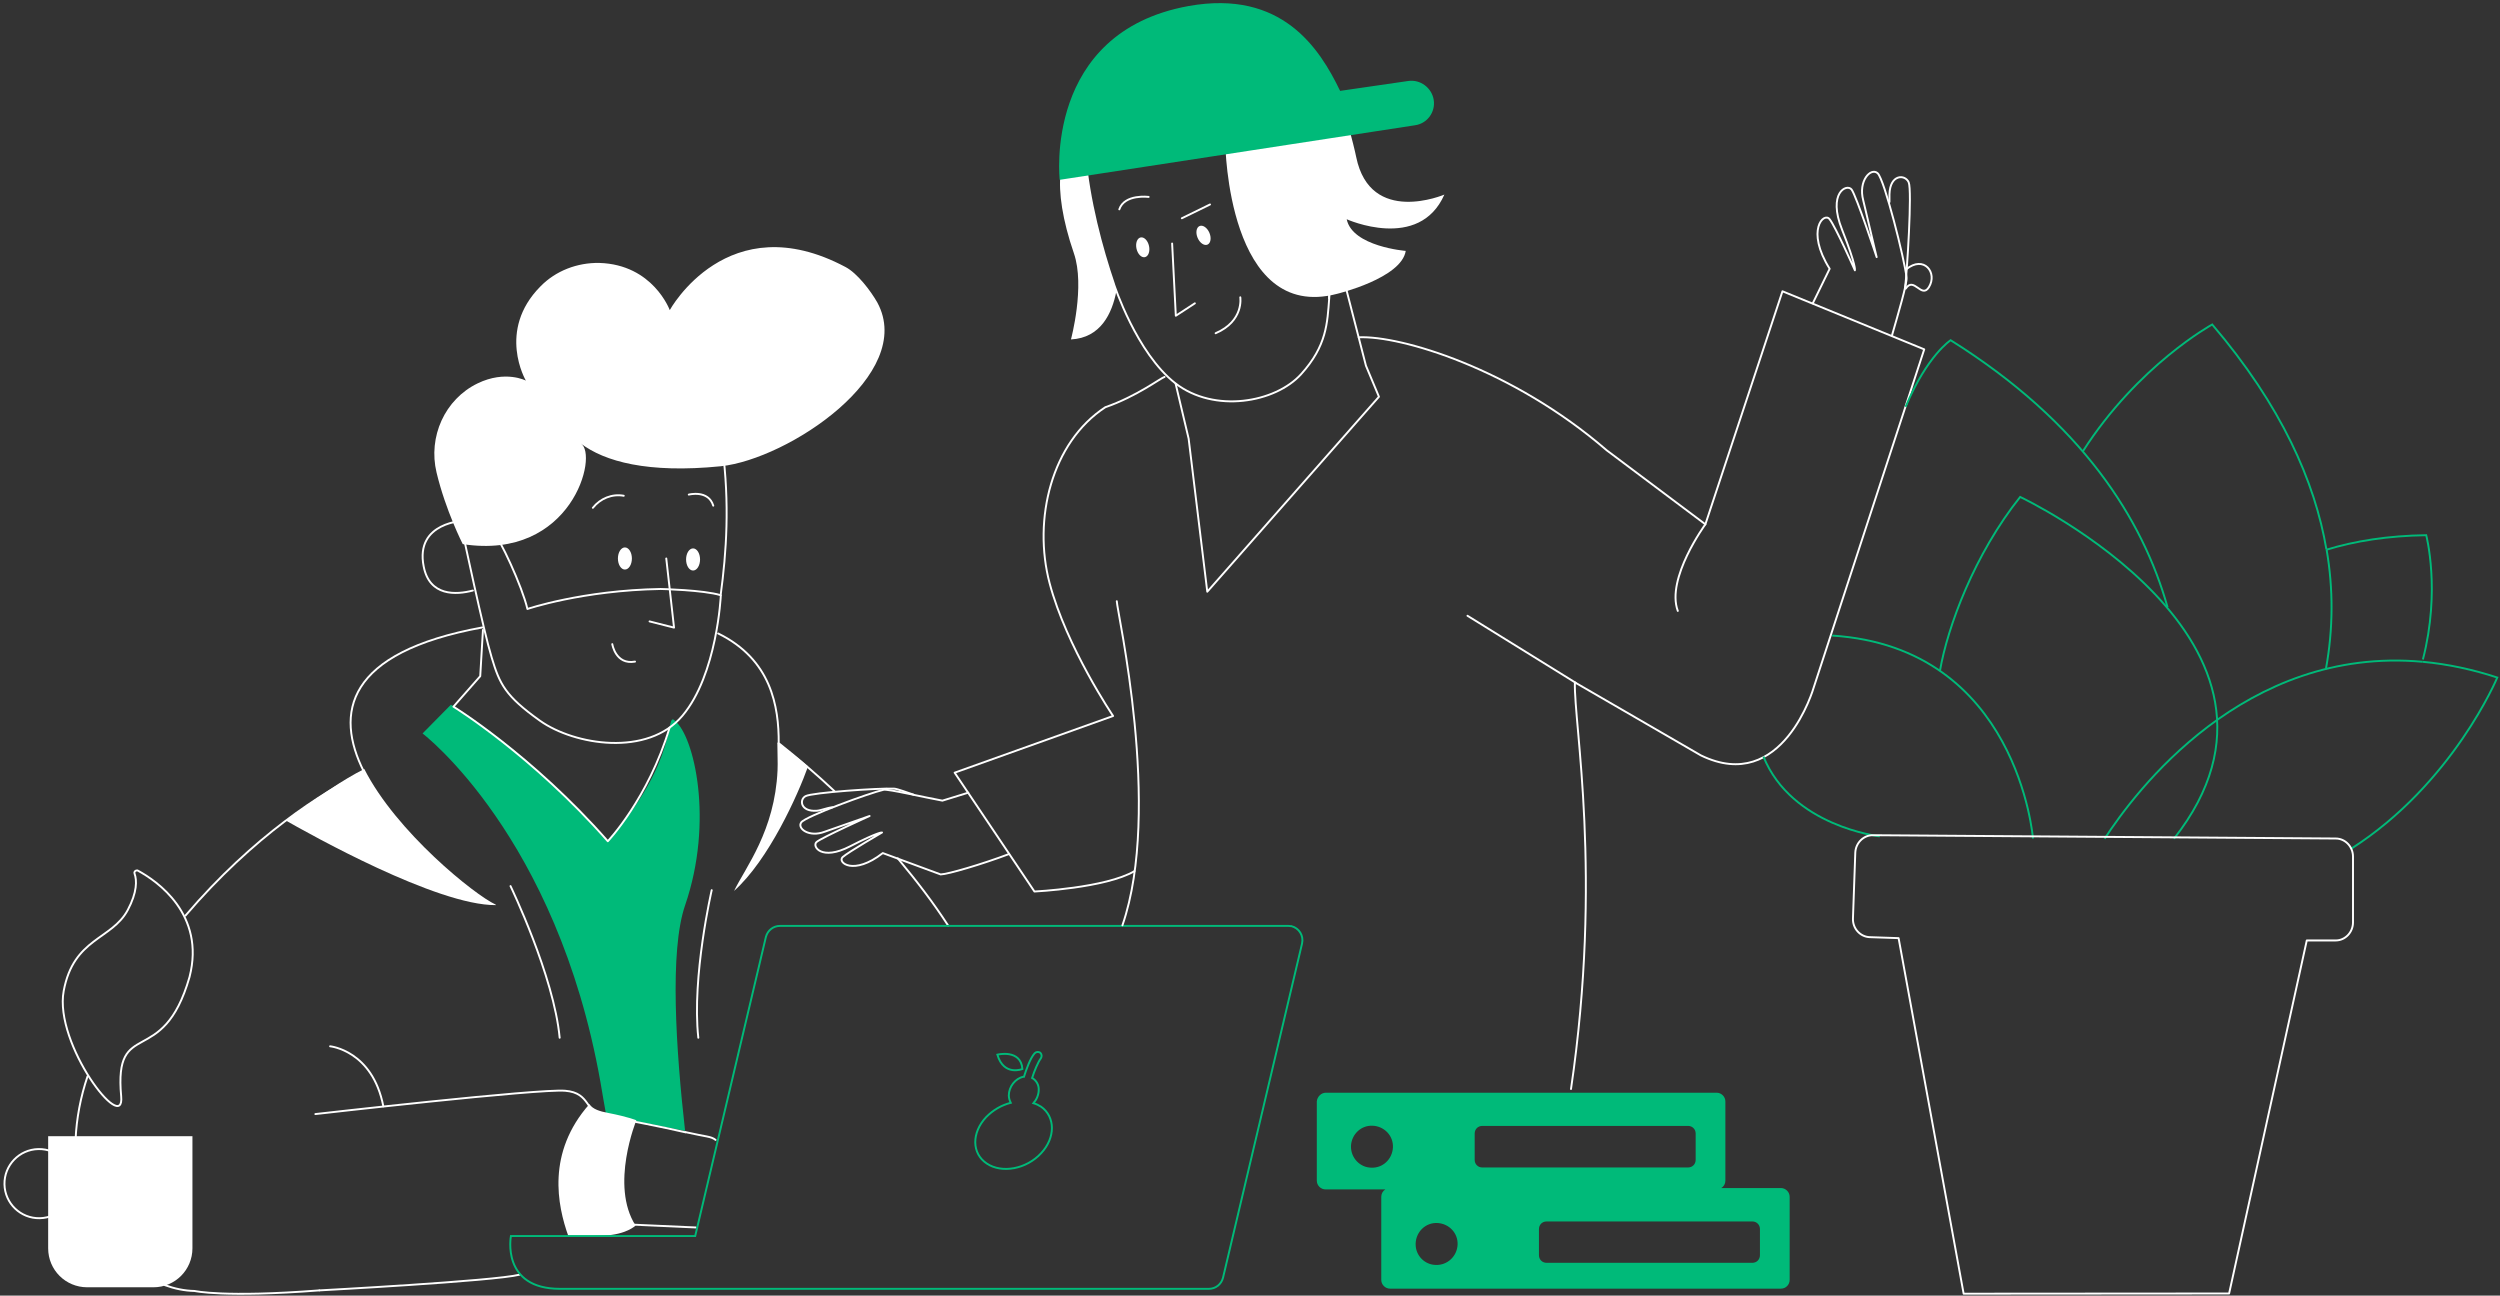 <?xml version="1.0" encoding="UTF-8"?> <!-- Generator: Adobe Illustrator 24.2.1, SVG Export Plug-In . SVG Version: 6.00 Build 0) --> <svg xmlns="http://www.w3.org/2000/svg" xmlns:xlink="http://www.w3.org/1999/xlink" id="Layer_1" x="0px" y="0px" viewBox="0 0 1287.4 667.2" style="enable-background:new 0 0 1287.4 667.2;" xml:space="preserve"><rect x="0" y="0" width="1287.4" height="667.2" fill="#333333" stroke="none"/> <style type="text/css"> .st0{fill:none;stroke:#FFFFFF;stroke-linecap:round;stroke-linejoin:round;} .st1{fill:#00BA79;} .st2{fill:#FFFFFF;} .st3{fill:none;stroke:#00BA79;stroke-miterlimit:10;} .st4{fill:none;stroke:#FFFFFF;stroke-width:1;stroke-linecap:round;stroke-linejoin:round;stroke-miterlimit:4;} </style> <g id="hand_2_"> <path class="st0" d="M428.7,415.7c-2.9,0.3-6,1.7-8.1,1.8c-8.4,0.6-9.1-5.7-5.8-7.5c3.4-1.9,38.1-4.2,45.5-3.9 c1.9,0.1,7,2.1,10.1,3.1"></path> <path class="st0" d="M519.6,439.8c-14,5.3-31.5,10.4-35.2,10.5l-29.8-11c-15.1,11.8-23.5,4.8-20.7,2.1c2.9-2.6,20.3-12.7,20.3-12.7 s-1.6-0.5-16.4,7.1c-14.8,7.7-19.8,0-17.3-2.2c2.5-2.2,27.3-13.4,27.3-13.4l-23.1,8.1c-8.1,3.1-14.3-1.7-12.1-4.8 s35-15.1,42.4-16.8c2.2-0.5,21.4,4,30.3,5.6l13.3-4.1"></path> </g> <path id="dress-2_2_" class="st0" d="M599.7,194.1c-1.9,0.5-14.3,10-30.5,15.6c-27.7,18.1-37.4,57.7-28.7,90.6s32.7,68.4,32.7,68.4 l-81.6,29.2l41.1,61.2c0,0,36.7-1.8,51.5-10.5"></path> <g> <g id="hand_II_1_"> <path class="st0" d="M981.6,138.7c9.2-7.5,16.3,1.8,11.7,9.2c-3.8,6.1-7.7-5.7-11.9,0.7"></path> <path class="st0" d="M973,104c0-0.8,0-3.4,0-4c0.3-10.4,8.1-10.3,9.9-6.1c1.8,4.2-0.8,45.7-1.9,54.7"></path> <path class="st0" d="M974.3,172.7c3-10.5,7.9-26.9,7.5-29.8c-1-9.2-11.4-50.6-14.9-53.7s-10.1,3.9-7.4,14l6.9,29.2 c0,0-10.5-31.6-12.9-34.8c-2.5-3.2-12.5,1.7-4.9,20.7c7.5,19,6.6,20.9,6.6,20.9s-10-22.5-13-26.3c-2.9-3.9-12.5,5.6,0,25.5 l-8.7,17.8"></path> </g> <path id="dress-3_2_" class="st0" d="M809,560.8c16.3-110.3,1.4-187.8,2-209.4l64.9,37.6c42.2,20.5,58.1-35,58.1-35l56.9-174.1 l-73-29.9L878.2,270l-50.8-38.1c-48.7-42.1-106.2-59.2-127.7-58.2"></path> <line class="st0" x1="755.7" y1="317.1" x2="811.4" y2="351.6"></line> <path class="st0" d="M878.2,270c0,0-20.4,27.9-14.2,44.6"></path> </g> <g id="outine_II"> <g id="developer_1_"> <g id="body_1_"> <path id="hoodie" class="st0" d="M248.4,323.1c-70.3,12.9-76.2,44.1-61,74.3c-21.6,10.8-56.8,33-91.9,74.1"></path> <path id="hoodie-2_2_" class="st0" d="M429.7,407.4c-8.8-8.3-18.5-16.6-28.7-24.7c0.1-18.8-3.8-43.1-31.2-56.5"></path> <path id="hoodie-2_1_" class="st0" d="M488.3,476.7c-7.5-11.6-16.2-23-26-34.7"></path> <path id="hoodie-3_2_" class="st0" d="M84.9,661.8c4.9,1.8,10.1,2.9,15.3,3c0,0,15.1,3.5,64.2-0.3"></path> <path id="hoodie-4" class="st0" d="M45.1,554.2c-3.6,10.7-5.7,21.6-6.2,32.9"></path> <path id="t-shirt" class="st1" d="M352.8,582.4c-4.7-41.8-8.1-92.7,0-116.2c14.9-43.4,4.7-87.1-5.3-95.1c-5.1-5.1,2.7,20.9-35,62 c-40.4-47.2-80.3-70.2-80.3-70.2l-14.6,14.8c0,0,69.1,52.6,91.6,179.5c1,6.2,2.1,12,3,17.3"></path> <path id="neck_1_" class="st0" d="M248.7,324.4l-1.4,23.8l-13.8,15.7l0,0c0,0,40.7,25.1,79.5,69.3c0,0,20.9-22.1,31.8-58.5"></path> <g id="hand_1_"> <path id="hand-2_1_" class="st0" d="M312.6,575c12.3,2.2,27.8,5.2,40.4,8.1"></path> <path id="hand-3_3_" class="st0" d="M358.3,632.1l-48.9-2.2"></path> <path id="hand-3_1_" class="st0" d="M353,583c11,2.5,13,2.1,15.5,4"></path> <path id="sleeve_2_" class="st0" d="M324.3,578.1c0,0-3.2-0.8-13.1-3c-10-1.9-6.8-12.3-20.1-13.4c-13.4-1.2-128.7,12-128.7,12"></path> <path id="sleeve_1_" class="st0" d="M164.5,664.5c0,0,90.1-4.8,103.1-8.1"></path> <path id="line_1_" class="st0" d="M170,538.8c0,0,21.8,2.1,27.4,30.9"></path> <path id="welt" class="st2" d="M310.7,636.3c12-0.5,16.6-5.2,16.6-5.2c-13.3-20.7,0.4-54.2,0.4-54.2s-3.9-1.7-14.6-3.8 c-4.3-0.8-7.8-1.9-9.6-4.5c-22.1,25-16.5,52.1-10.8,68C299.7,636.6,304.4,636.6,310.7,636.3z"></path> </g> <path id="shadow_1_" class="st2" d="M400.3,382.3L400.3,382.3c0,6.2,0.3,10,0.1,14.4c-1.4,31.1-16.4,49.8-22.4,62.1 c17.9-16,32.9-49.5,38.1-64.1C408.6,388.1,408.7,389.1,400.3,382.3z"></path> <path id="shadow_II_1_" class="st2" d="M255.2,465.8c-10.7-4.9-51.2-37.4-67.6-69.8c-10.7,5.3-24.7,14.9-40.3,26.6 c11.6,6.6,77.7,43.8,108.1,43.5L255.2,465.8z"></path> <path id="string_II_1_" class="st0" d="M262.9,456.3c0,0,22.4,46.5,25.3,78.1"></path> <path id="string_1_" class="st0" d="M366.5,458.4c0,0-10.3,44.6-6.9,76"></path> </g> <path class="st3" d="M663.5,476.8H401.7c-3.5,0-6.4,2.3-7.3,5.7l-36.4,154h-94.9c0,0-5.2,27.2,25.3,27.2h334.1 c3.5,0,6.4-2.3,7.3-5.7l40.7-172.1c0.9-4-1.4-7.9-5.5-9C664.6,477,664,476.8,663.5,476.8z M526.5,550.5c0,0-9.6,3.9-12.9-7.4 C513.6,543.1,525.7,540.1,526.5,550.5z M536.1,593.9c-7.5,8.1-20.1,10.5-27.9,5.3c-7.9-5.2-7.9-15.9-0.4-23.9 c3.5-3.6,7.9-6.2,12.7-7.4c-0.6-1.2-1-2.5-1-3.8c0-4.5,3.4-8.8,7.5-9.6h0.3c1-3.2,3.2-9.6,5.5-12.1c0.8-0.8,1.9-0.9,2.9-0.3 c0.8,0.8,0.9,1.9,0.3,2.9c-1.4,1.8-3.4,6.6-4.5,10.1c2.2,1.3,3.5,3.6,3.4,6.1c0,2.5-1,4.9-2.7,6.9c1.4,0.4,2.6,1,3.9,1.8 C543.5,575.1,543.6,585.9,536.1,593.9z"></path> <g id="hot_coffie"> <ellipse id="handle" transform="matrix(1 -2.040440e-02 2.040440e-02 1 -12.43 0.538)" class="st4" cx="20.1" cy="609.4" rx="17.8" ry="17.8"></ellipse> <path id="mug" class="st2" d="M24.8,585.1v57.7c0,11.2,9,20.1,20.1,20.1H79c11.2,0,20.1-9,20.1-20.1v-57.7H24.8z"></path> <path id="steam" class="st0" d="M62.4,564.6c1.9,20.4-34.7-26.9-29.6-54.3s24.8-26.3,33-41.7c4.9-9.2,4.7-15.3,3.5-18.7 c-0.3-0.6,0.1-1.4,0.8-1.6c0.3-0.1,0.8-0.1,1,0.1c9.6,5.2,34.8,22.4,26.5,54.7C83.8,551.3,58.6,523.1,62.4,564.6z"></path> </g> <g id="head_1_"> <path id="ear_1_" class="st0" d="M239.4,268.1c0,0-25.9,0.5-21.2,23.7c3,15.3,16.6,14.6,25.3,12.3"></path> <path id="face_1_" class="st0" d="M271.6,313.6c0,0,28.2-9.6,68.6-10.3c0,0,22.1,0.5,30.9,3.2l0,0c3-22.1,4.7-47,0.9-76 c-5.2-39-51.9-36-58.7-35.5c-73.3,6.1-68.2,78.4-68.2,78.4v0.1l8.2-0.6C257.5,277.3,268.9,302,271.6,313.6z"></path> <path id="beard_1_" class="st0" d="M371.2,306.6c0,0-1.9,40.8-19.8,62c-17.8,21.2-55.6,15.2-73.4,2.5 c-17.8-12.7-20.7-18.8-24.8-32.5c-4.2-13.6-14.9-64.3-14.9-64.3l14.9-1.2"></path> <path id="hair_1_" class="st2" d="M238.3,280.2c0,0-8.8-17.2-13.5-36.9c-4.4-18.3,4.2-37.7,21.2-45.9c14.3-6.9,24.8-1.4,24.8-1.4 s-15.1-25.7,7.5-48.5c7.9-8.1,19-12.3,30.3-12.1c27.7,0.8,36.3,24.3,36.3,24.3s29.8-54.5,90.5-22.2c6.1,3.2,13,12.3,16.4,18.3 c20,37-46.1,80.7-80.6,84.3c-37.8,3.8-59.9-2.5-72.1-11.7C308.3,233.9,294.6,288.9,238.3,280.2z"></path> <path id="mouth_1_" class="st0" d="M315.3,331.7c0,0,1.7,10.8,11.7,9"></path> <polyline id="nose_1_" class="st0" points="343.1,287.6 347.1,323.2 334.5,320 "></polyline> <ellipse id="eye_II_1_" class="st2" cx="356.9" cy="288.1" rx="3.6" ry="5.7"></ellipse> <ellipse id="eye_1_" class="st2" cx="321.8" cy="287.6" rx="3.6" ry="5.7"></ellipse> <path id="brow_II_1_" class="st0" d="M305.3,261.5c3.8-4.8,9.9-7.3,15.9-6.2"></path> <path id="brow_1_" class="st0" d="M354.7,254.7c0,0,10.1-2.6,12.6,5.7"></path> </g> </g> </g> <path id="folders" class="st1" d="M682.8,562.7c-2.5,0-4.5,2.1-4.7,4.5v40.8c0,2.5,2.1,4.5,4.5,4.5h30.8c-1.3,0.8-2.1,2.2-2.1,3.8 v42.8l0,0c0,2.5,2.1,4.5,4.5,4.5h201.3l0,0c2.6,0,4.5-2.1,4.5-4.5v-42.8l0,0c0-2.5-2.1-4.5-4.5-4.5h-30.7c1.3-0.8,2.1-2.2,2.1-3.8 v-40.8c0-2.5-2.1-4.5-4.5-4.5H682.8L682.8,562.7z M873.2,597.3L873.2,597.3c0,2.2-1.7,3.9-3.9,3.9h-106l0,0c-2.2,0-3.9-1.7-3.9-3.9 v-13.6l0,0c0-2.2,1.7-3.9,3.9-3.9h106l0,0c2.2,0,3.9,1.7,3.9,3.9V597.3z M739.4,651.4c-5.8-0.1-10.5-4.9-10.4-10.8 c0-0.1,0-0.3,0-0.4c0.3-6,5.2-10.7,11.2-10.4c6,0.3,10.7,5.2,10.4,11.2C750.3,647,745.3,651.6,739.4,651.4L739.4,651.4z M706.1,601.3c-5.7-0.1-10.4-4.9-10.4-10.8c0-0.1,0-0.3,0-0.4c0.3-6,5.2-10.7,11.2-10.4c6,0.3,10.7,5.2,10.4,11.2 C717,596.9,712.1,601.6,706.1,601.3L706.1,601.3z M792.5,632.9c0-2.2,1.7-3.9,3.9-3.9h106l0,0c2.2,0,3.9,1.7,3.9,3.9v13.5l0,0 c0,2.2-1.7,3.9-3.9,3.9h-106c-2.2,0-3.9-1.7-3.9-3.9V632.9z"></path> <g id="flower_II"> <g id="leaves"> <path class="st3" d="M1247.7,339.6c9.2-35.6,1.7-64,1.7-64c-19.8,0.3-36.8,3-51.4,7.5"></path> <path class="st3" d="M1198.1,283c3.5,20.2,3.4,41-0.3,61.2"></path> <path class="st3" d="M1072.6,232.4c28.4-44.4,66.6-65.3,66.6-65.3c35.7,41.9,52.9,81,58.8,115.8"></path> <path class="st3" d="M943.5,327.3c95.7,6.1,103.4,104.5,103.4,104.5"></path> <path class="st3" d="M968,430.7c0,0-45.3-5.1-59.9-41.1"></path> <path class="st3" d="M981.3,209.5c11.2-26.6,23.2-34.3,23.2-34.3c67.9,42.5,99,92.4,111.7,137.5"></path> <path class="st3" d="M1119.5,431.9c79.6-101.1-79.2-176-79.2-176c-23.5,29.5-37.3,66.6-41.3,89.5"></path> <path class="st3" d="M1247.6,340.8c-91.9-8.4-148.1,66.9-163.8,91.1"></path> <path class="st3" d="M1210.7,437.1c52.5-33.5,75.3-88.2,75.3-88.2c-12.5-4.1-25.4-6.9-38.4-8.1"></path> </g> <path id="pot-2_1_" class="st0" d="M1147.9,666.1l40-181.8h14.9c4.9,0,8.9-4.2,8.9-9.3v-33.9c0-5.1-4-9.3-8.9-9.3l-238.1-1.7 c-4.9-0.2-9.1,3.9-9.3,9l-1.2,33.9c-0.2,5.1,3.7,9.4,8.6,9.6l14.9,0.5l33.5,183.1L1147.9,666.1z"></path> </g> <g id="head"> <path id="neck_2_" class="st0" d="M605.4,197.6l6.7,28.3l9.6,78.8l88.4-100.4l-6.7-16l-12.6-49l-6.5,4.3c0.2,3.3,0.3,6.7,0.1,10"></path> <path id="face" class="st0" d="M679.1,93.9c0,0-9.6-65.5-75.5-57.3c-6.1,0.8-48,6.9-44.9,42.6c2,23.9,8.6,48.5,15,67.2 c0,0.1,11.6,35.5,31.6,51s51.4,10,64.7-4.7c13.3-14.7,13.5-26.3,14.5-39.2c1-12.9-5.3-59.5-5.3-59.5L679.1,93.9z"></path> <polyline id="nose" class="st0" points="603.6,125.4 605.5,162.6 615.3,156.2 "></polyline> <ellipse id="eye" transform="matrix(0.976 -0.216 0.216 0.976 -13.618 130.169)" class="st2" cx="588.7" cy="127.4" rx="3.3" ry="5.2"></ellipse> <ellipse id="eyeII" transform="matrix(0.921 -0.39 0.39 0.921 1.632 250.968)" class="st2" cx="619.7" cy="121.5" rx="3.3" ry="5.2"></ellipse> <line id="brow" class="st0" x1="623.1" y1="105.3" x2="608.6" y2="112.4"></line> <path id="brow_II" class="st0" d="M591.5,101.4c0,0-12.4-1.6-15.1,6.4"></path> <path id="smile" class="st0" d="M638.7,153.1c0,0,2,12.2-12.7,18.5"></path> <path id="hair_II" class="st2" d="M631,74.2c0,0,1.2,92,57.6,77.1c0,0,33.1-8,35.3-22.1c0,0-27.5-2.2-30.4-16.3 c0,0,37.3,16.8,50.3-12.7c0,0-38.1,16.3-45.4-19.3c-1.3-6.6-6.5-25.3-6.5-25.3S632.6,57.3,631,74.2z"></path> <path id="hair" class="st2" d="M573.7,146.5c-6.4-18.7-13-43.3-15-67.2c-0.1-1.4-0.1-2.8-0.1-4.1c-13.9-2-17.4,20.9-5.6,55.2 c5.9,17-1.5,44.4-1.5,44.4c15.4-0.8,21.2-13.5,23.4-24.9C574.1,147.8,573.7,146.5,573.7,146.5z"></path> <path id="cap" class="st1" d="M725.2,41.7l-35.1,5.1c-10.5-21.8-29.9-52.3-78-43.7c-75,13.6-66.4,89.5-66.4,89.5l183-28.1 c6.3-0.9,10.6-6.8,9.6-13.1C737.3,45.2,731.4,40.8,725.2,41.7L725.2,41.7L725.2,41.7z"></path> </g> <path id="dress-2" class="st0" d="M575.1,309.6c0,4.8,23.5,107.2,2.9,166.9"></path> </svg> 